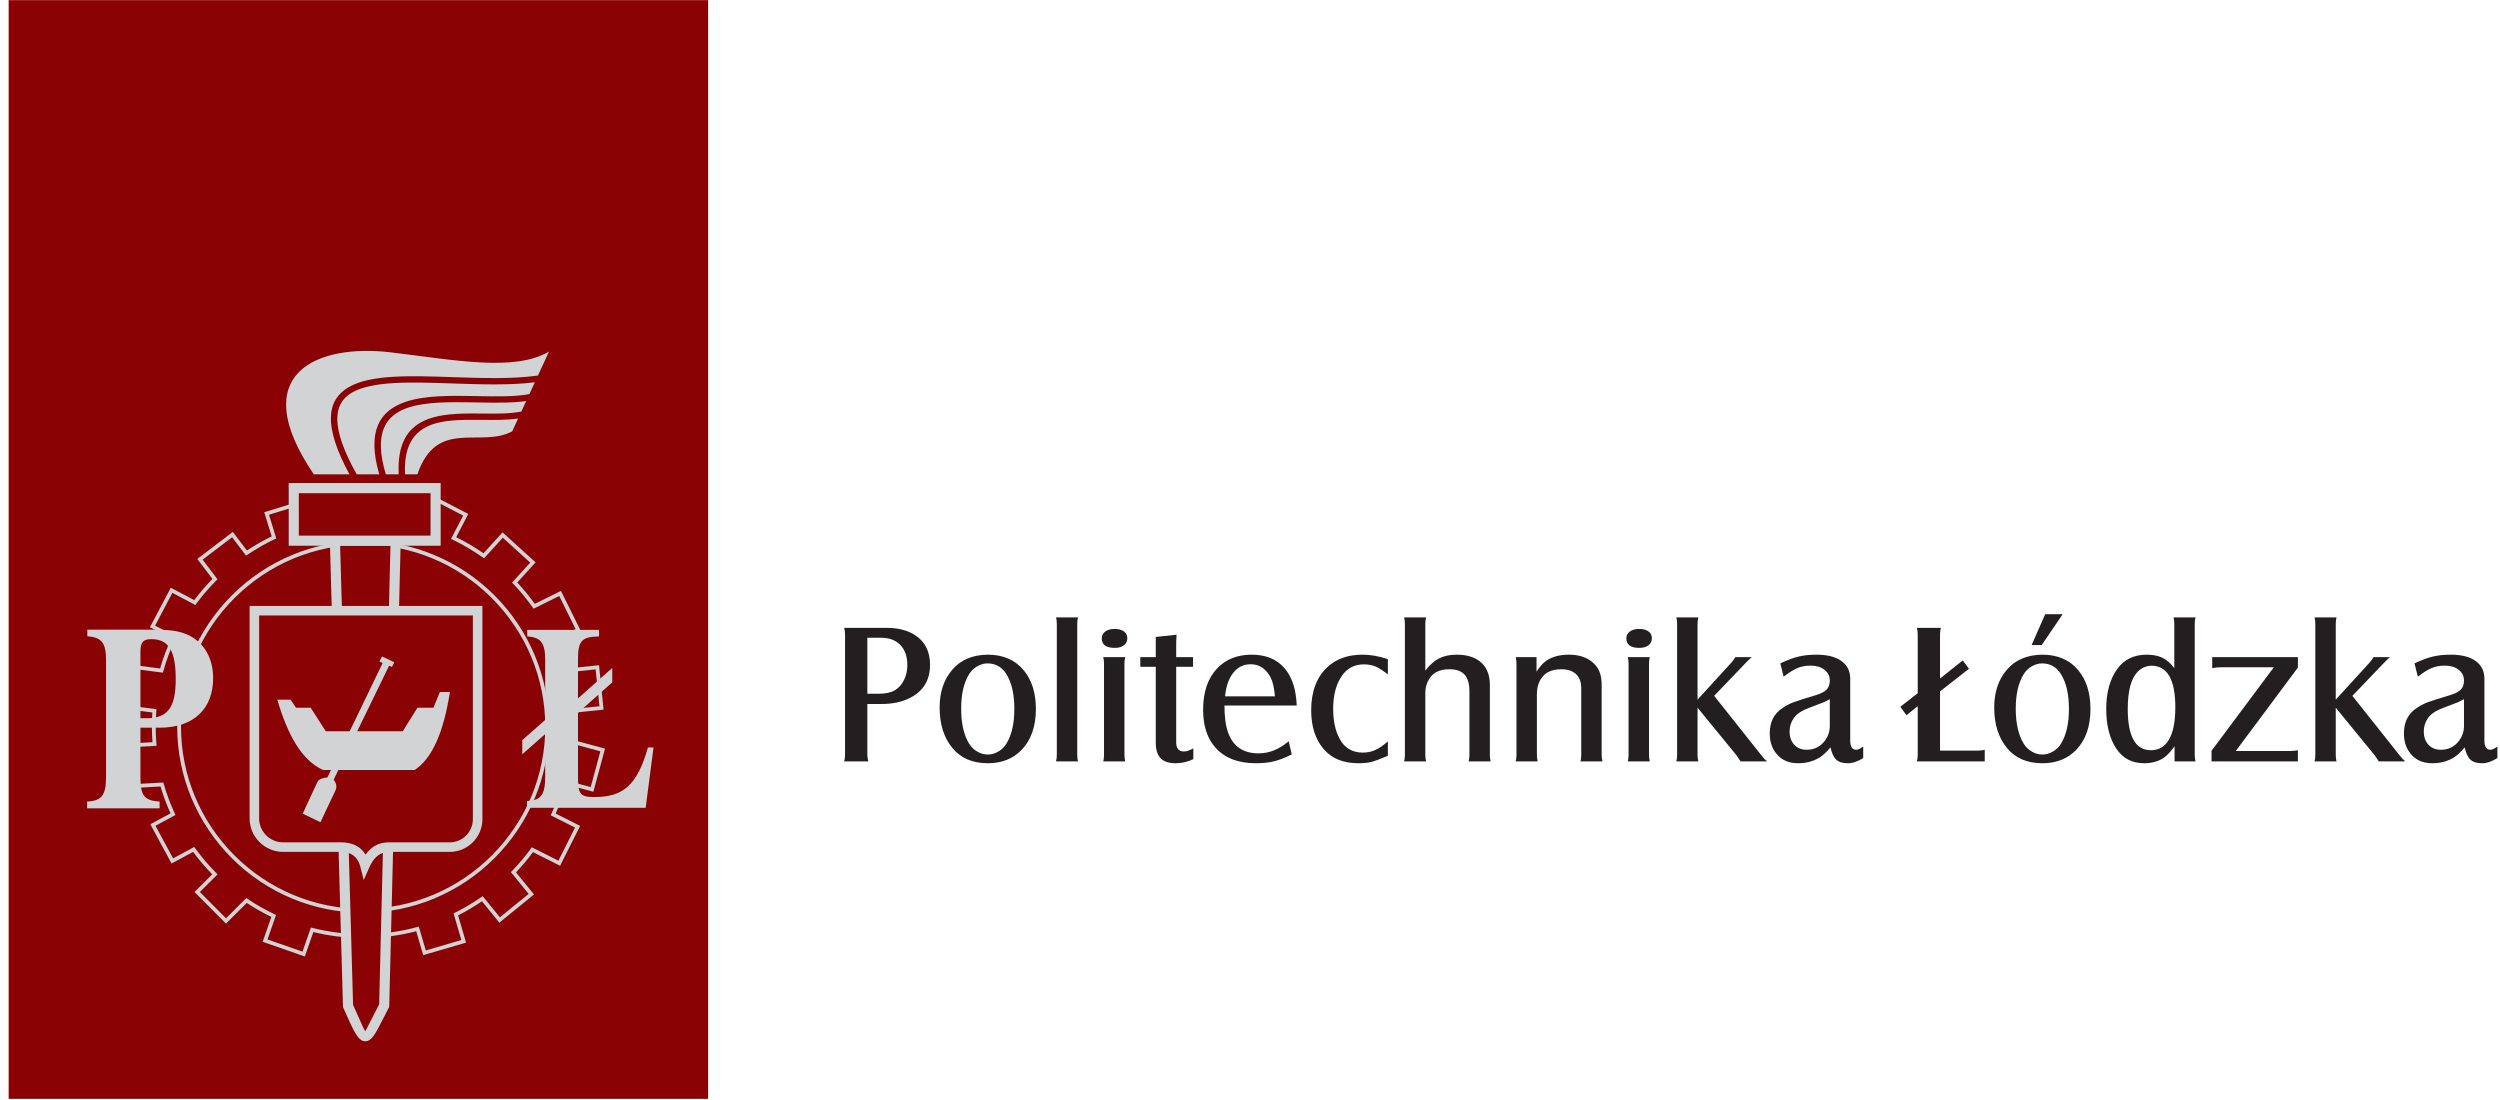 <svg xmlns="http://www.w3.org/2000/svg" width="266" height="117" viewBox="0 0 266 117" fill="none"><path fill-rule="evenodd" clip-rule="evenodd" d="M92.286 74.904V80.325C92.286 80.523 92.321 80.754 92.389 81.01H89.82C89.881 80.794 89.913 80.566 89.913 80.325V67.501C89.913 67.245 89.881 67.014 89.82 66.805H94.367C95.475 66.805 96.417 67.029 97.188 67.472C98.367 68.165 98.957 69.252 98.957 70.73C98.957 72.368 98.239 73.547 96.804 74.268C95.962 74.691 94.96 74.904 93.795 74.904H92.286ZM92.286 73.81H93.554C94.25 73.81 94.808 73.686 95.231 73.437C95.632 73.192 95.952 72.833 96.186 72.353C96.424 71.874 96.541 71.345 96.541 70.758C96.541 69.86 96.293 69.149 95.799 68.631C95.301 68.116 94.619 67.856 93.753 67.856H92.286V73.81ZM105.088 69.657C106.733 69.657 108.011 70.211 108.928 71.323C109.788 72.364 110.217 73.735 110.217 75.444C110.217 77.263 109.724 78.694 108.74 79.742C107.823 80.719 106.612 81.209 105.106 81.209C103.49 81.209 102.239 80.676 101.351 79.607C100.435 78.51 99.976 77.067 99.976 75.277C99.976 73.639 100.427 72.296 101.33 71.249C102.225 70.208 103.479 69.679 105.088 69.657ZM105.099 70.584C104.708 70.584 104.335 70.687 103.973 70.897C103.614 71.103 103.326 71.387 103.109 71.739C102.548 72.648 102.268 73.867 102.268 75.391C102.268 76.968 102.552 78.215 103.12 79.138C103.337 79.483 103.621 79.763 103.98 79.969C104.335 80.179 104.708 80.282 105.099 80.282C105.486 80.282 105.859 80.179 106.214 79.969C106.573 79.763 106.857 79.483 107.074 79.138C107.642 78.215 107.926 76.978 107.926 75.433C107.926 73.867 107.642 72.627 107.074 71.718C106.608 70.975 105.951 70.599 105.099 70.584ZM114.7 65.689C114.647 65.892 114.619 66.119 114.619 66.375V80.325C114.619 80.559 114.647 80.787 114.7 81.01H112.363C112.416 80.794 112.445 80.566 112.445 80.325V66.375C112.445 66.126 112.416 65.899 112.363 65.689H114.7ZM118.594 66.919C119.016 66.919 119.347 67.007 119.588 67.185C119.826 67.359 119.947 67.601 119.947 67.906C119.947 68.226 119.826 68.478 119.588 68.659C119.347 68.844 119.023 68.936 118.615 68.936C117.691 68.936 117.23 68.599 117.23 67.927C117.23 67.622 117.354 67.377 117.599 67.196C117.844 67.011 118.178 66.919 118.594 66.919ZM117.386 69.917H119.723C119.67 70.133 119.642 70.361 119.642 70.602V80.325C119.642 80.559 119.67 80.787 119.723 81.01H117.386C117.439 80.801 117.467 80.573 117.467 80.325V70.602C117.467 70.346 117.439 70.119 117.386 69.917ZM122.974 70.947H121.329V69.917H122.974V67.771L125.19 67.533C125.162 67.942 125.147 68.212 125.147 68.346V69.917H126.938V70.947H125.147V78.971C125.147 79.628 125.421 79.959 125.971 79.959C126.235 79.959 126.568 79.849 126.97 79.625V80.772C126.366 81.064 125.741 81.209 125.098 81.209C124.37 81.209 123.833 81.031 123.489 80.68C123.144 80.325 122.974 79.774 122.974 79.032V70.947ZM137.442 80.271C136.724 80.627 136.096 80.872 135.545 81.007C134.998 81.142 134.359 81.209 133.63 81.209C131.737 81.209 130.302 80.655 129.321 79.543C128.448 78.566 128.011 77.223 128.011 75.515C128.011 73.629 128.512 72.162 129.51 71.114C130.433 70.144 131.655 69.657 133.183 69.657C134.661 69.657 135.815 70.123 136.639 71.057C137.463 71.991 137.907 73.327 137.971 75.067H130.281C130.281 76.282 130.416 77.252 130.685 77.984C131.215 79.433 132.291 80.158 133.922 80.158C135.041 80.158 136.106 79.728 137.119 78.865L137.442 80.271ZM130.344 74.091H135.652C135.595 73.458 135.506 72.947 135.382 72.549C135.193 71.959 134.874 71.487 134.422 71.124C134.05 70.826 133.598 70.677 133.069 70.677C132.32 70.677 131.705 70.975 131.229 71.572C130.749 72.169 130.455 73.007 130.344 74.091ZM147.669 80.417C146.852 80.765 146.262 80.982 145.91 81.074C145.555 81.163 145.093 81.209 144.525 81.209C142.958 81.209 141.743 80.722 140.884 79.753C139.968 78.719 139.509 77.327 139.509 75.579C139.509 73.583 140.088 72.044 141.246 70.968C142.198 70.094 143.441 69.657 144.983 69.657C145.829 69.657 146.724 69.817 147.669 70.133V71.757C147.143 71.341 146.699 71.06 146.34 70.911C145.985 70.762 145.576 70.687 145.118 70.687C144.106 70.687 143.317 71.103 142.756 71.938C142.152 72.819 141.85 73.984 141.85 75.433C141.85 76.698 142.077 77.756 142.536 78.609C143.065 79.586 143.882 80.076 144.994 80.076C145.473 80.076 145.914 79.987 146.315 79.809C146.717 79.632 147.168 79.326 147.669 78.886V80.417ZM149.399 81.01C149.452 80.794 149.48 80.566 149.48 80.325V66.375C149.48 66.119 149.452 65.892 149.399 65.689H151.736C151.683 65.892 151.654 66.119 151.654 66.375V71.352C152.12 70.748 152.61 70.314 153.125 70.052C153.644 69.789 154.265 69.657 154.993 69.657C156.116 69.657 156.986 69.938 157.601 70.496C158.215 71.053 158.521 71.842 158.521 72.862V80.325C158.521 80.559 158.549 80.787 158.603 81.01H156.265C156.318 80.815 156.347 80.588 156.347 80.325V73.579C156.347 72.762 156.176 72.162 155.832 71.781C155.487 71.401 154.954 71.21 154.222 71.21C153.37 71.21 152.734 71.444 152.311 71.916C151.874 72.414 151.654 73.035 151.654 73.778V80.325C151.654 80.566 151.683 80.794 151.736 81.01H149.399ZM161.27 69.917H163.487V71.465C163.821 70.947 164.155 70.567 164.496 70.322C165.135 69.877 165.941 69.657 166.922 69.657C168.183 69.657 169.142 70.041 169.792 70.812C170.208 71.305 170.417 71.991 170.417 72.872V80.325C170.417 80.552 170.446 80.783 170.499 81.01H168.161C168.215 80.836 168.243 80.609 168.243 80.325V73.195C168.243 72.563 168.058 72.076 167.693 71.728C167.323 71.384 166.797 71.21 166.119 71.21C165.274 71.21 164.634 71.444 164.204 71.916C163.753 72.414 163.526 73.057 163.526 73.838V80.325C163.526 80.566 163.554 80.794 163.608 81.01H161.27C161.323 80.808 161.352 80.581 161.352 80.325V70.591C161.352 70.357 161.323 70.133 161.27 69.917ZM174.407 66.919C174.829 66.919 175.159 67.007 175.401 67.185C175.639 67.359 175.76 67.601 175.76 67.906C175.76 68.226 175.639 68.478 175.401 68.659C175.159 68.844 174.836 68.936 174.428 68.936C173.504 68.936 173.042 68.599 173.042 67.927C173.042 67.622 173.167 67.377 173.412 67.196C173.657 67.011 173.991 66.919 174.407 66.919ZM173.199 69.917H175.536C175.483 70.133 175.454 70.361 175.454 70.602V80.325C175.454 80.559 175.483 80.787 175.536 81.01H173.199C173.252 80.801 173.28 80.573 173.28 80.325V70.602C173.28 70.346 173.252 70.119 173.199 69.917ZM180.619 75.298V80.325C180.619 80.559 180.648 80.787 180.701 81.01H178.364C178.417 80.801 178.445 80.573 178.445 80.325V66.375C178.445 66.126 178.417 65.899 178.364 65.689H180.701C180.648 65.899 180.619 66.126 180.619 66.375V74.442L184.25 70.467C184.385 70.314 184.513 70.133 184.637 69.917H186.395C186.257 70.02 186.047 70.218 185.77 70.51L182.388 74.037L187.478 80.449C187.656 80.676 187.837 80.865 188.018 81.01H185.198C185.052 80.787 184.91 80.577 184.772 80.374L180.619 75.298ZM194.764 79.522C194.317 80.051 193.912 80.421 193.546 80.637C192.892 81.017 192.15 81.209 191.319 81.209C190.463 81.209 189.777 80.961 189.258 80.46C188.619 79.856 188.299 79.049 188.299 78.034C188.299 76.829 188.754 75.927 189.663 75.33C190.065 75.064 190.445 74.865 190.803 74.73C191.159 74.595 191.969 74.335 193.233 73.955C193.759 73.796 194.136 73.6 194.356 73.366C194.58 73.135 194.69 72.819 194.69 72.414C194.69 71.941 194.501 71.561 194.129 71.266C193.752 70.972 193.265 70.823 192.661 70.823C192.139 70.823 191.677 70.904 191.272 71.071C190.864 71.238 190.367 71.547 189.777 71.998L189.425 70.581C190.178 70.229 190.832 69.988 191.379 69.856C191.93 69.725 192.558 69.657 193.272 69.657C194.42 69.657 195.304 69.881 195.926 70.329C196.551 70.776 196.864 71.408 196.864 72.226V78.815C196.864 79.454 197.08 79.774 197.517 79.774C197.691 79.774 197.933 79.66 198.246 79.429V80.655C197.67 81.024 197.123 81.209 196.604 81.209C196.061 81.209 195.656 81.085 195.382 80.832C195.109 80.584 194.903 80.147 194.764 79.522ZM194.69 74.392C194.413 74.545 194.21 74.648 194.082 74.705C193.954 74.758 193.404 74.971 192.43 75.337C191.674 75.625 191.152 75.977 190.86 76.399C190.562 76.833 190.413 77.302 190.413 77.817C190.413 78.406 190.576 78.879 190.906 79.238C191.237 79.596 191.674 79.774 192.225 79.774C193.077 79.774 193.745 79.422 194.231 78.723C194.537 78.278 194.69 77.799 194.69 77.284V74.392ZM204.046 75.142L202.849 76.097L202.196 75.202L204.046 73.757V67.49C204.046 67.235 204.014 67.007 203.954 66.805H206.511C206.451 67.014 206.419 67.242 206.419 67.49V72.197L208.835 70.272L209.499 71.156L206.419 73.568V79.866H210.458C210.764 79.859 211.001 79.827 211.176 79.774V81.01H203.954C204.014 80.808 204.046 80.588 204.046 80.346V75.142ZM217.296 69.657C218.941 69.657 220.219 70.211 221.136 71.323C221.996 72.364 222.425 73.735 222.425 75.444C222.425 77.263 221.932 78.694 220.948 79.742C220.031 80.719 218.82 81.209 217.314 81.209C215.698 81.209 214.447 80.676 213.559 79.607C212.643 78.51 212.184 77.067 212.184 75.277C212.184 73.639 212.635 72.296 213.538 71.249C214.433 70.208 215.687 69.679 217.296 69.657ZM217.307 70.584C216.916 70.584 216.543 70.687 216.181 70.897C215.822 71.103 215.534 71.387 215.318 71.739C214.756 72.648 214.476 73.867 214.476 75.391C214.476 76.968 214.76 78.215 215.328 79.138C215.545 79.483 215.829 79.763 216.188 79.969C216.543 80.179 216.916 80.282 217.307 80.282C217.694 80.282 218.067 80.179 218.422 79.969C218.781 79.763 219.065 79.483 219.282 79.138C219.85 78.215 220.134 76.978 220.134 75.433C220.134 73.867 219.85 72.627 219.282 71.718C218.816 70.975 218.159 70.599 217.307 70.584ZM216.163 68.638L217.609 65.349H219.47L217.236 68.638H216.163ZM231.374 79.398C231.001 79.916 230.663 80.293 230.365 80.523C229.775 80.982 229.033 81.209 228.137 81.209C226.848 81.209 225.857 80.687 225.164 79.639C224.458 78.563 224.102 77.163 224.102 75.444C224.102 73.668 224.5 72.236 225.299 71.146C226.028 70.155 227.068 69.657 228.422 69.657C229.079 69.657 229.64 69.771 230.095 69.995C230.553 70.222 230.972 70.588 231.345 71.092V66.375C231.345 66.126 231.317 65.899 231.264 65.689H233.601C233.548 65.906 233.519 66.133 233.519 66.375V80.325C233.519 80.559 233.548 80.787 233.601 81.01H231.374V79.398ZM228.972 70.833C228.383 70.833 227.875 71.046 227.452 71.469C226.745 72.19 226.393 73.511 226.393 75.433C226.393 78.36 227.214 79.824 228.855 79.824C229.708 79.824 230.354 79.437 230.795 78.662C231.235 77.891 231.455 76.755 231.455 75.256C231.455 72.343 230.628 70.869 228.972 70.833ZM235.306 81.01V79.884L241.935 71H236.233C235.956 71 235.672 71.032 235.381 71.092V69.917H244.496V71.032L237.888 79.906H243.686C243.949 79.906 244.219 79.877 244.496 79.824V81.01H235.306ZM248.524 75.298V80.325C248.524 80.559 248.552 80.787 248.606 81.01H246.268C246.322 80.801 246.35 80.573 246.35 80.325V66.375C246.35 66.126 246.322 65.899 246.268 65.689H248.606C248.552 65.899 248.524 66.126 248.524 66.375V74.442L252.154 70.467C252.289 70.314 252.417 70.133 252.542 69.917H254.3C254.162 70.02 253.952 70.218 253.675 70.51L250.293 74.037L255.383 80.449C255.561 80.676 255.742 80.865 255.923 81.01H253.103C252.957 80.787 252.815 80.577 252.676 80.374L248.524 75.298ZM262.243 79.522C261.795 80.051 261.39 80.421 261.024 80.637C260.371 81.017 259.628 81.209 258.797 81.209C257.941 81.209 257.255 80.961 256.737 80.46C256.097 79.856 255.777 79.049 255.777 78.034C255.777 76.829 256.232 75.927 257.142 75.33C257.543 75.064 257.923 74.865 258.282 74.73C258.637 74.595 259.447 74.335 260.712 73.955C261.237 73.796 261.614 73.6 261.834 73.366C262.058 73.135 262.168 72.819 262.168 72.414C262.168 71.941 261.98 71.561 261.607 71.266C261.23 70.972 260.744 70.823 260.14 70.823C259.618 70.823 259.156 70.904 258.751 71.071C258.342 71.238 257.845 71.547 257.255 71.998L256.904 70.581C257.657 70.229 258.31 69.988 258.857 69.856C259.408 69.725 260.037 69.657 260.751 69.657C261.898 69.657 262.783 69.881 263.404 70.329C264.029 70.776 264.342 71.408 264.342 72.226V78.815C264.342 79.454 264.559 79.774 264.996 79.774C265.17 79.774 265.411 79.66 265.724 79.429V80.655C265.148 81.024 264.602 81.209 264.083 81.209C263.539 81.209 263.134 81.085 262.861 80.832C262.587 80.584 262.381 80.147 262.243 79.522ZM262.168 74.392C261.891 74.545 261.689 74.648 261.561 74.705C261.433 74.758 260.882 74.971 259.909 75.337C259.152 75.625 258.63 75.977 258.339 76.399C258.04 76.833 257.891 77.302 257.891 77.817C257.891 78.406 258.055 78.879 258.385 79.238C258.715 79.596 259.152 79.774 259.703 79.774C260.555 79.774 261.223 79.422 261.71 78.723C262.015 78.278 262.168 77.799 262.168 77.284V74.392Z" fill="#231F20"></path><path fill-rule="evenodd" clip-rule="evenodd" d="M0.922 0.014H75.342V116.918H0.922V0.014Z" fill="#8B0204"></path><path d="M38.639 54.85C39.589 54.85 40.525 54.909 41.445 55.025C42.328 55.136 43.194 55.298 44.042 55.508L45.516 52.675L45.609 52.496L45.789 52.589L49.646 54.591L49.827 54.685L49.734 54.865L48.541 57.156C49.041 57.403 49.531 57.667 50.009 57.949C50.502 58.24 50.98 58.547 51.444 58.87L53.334 56.79L53.47 56.64L53.62 56.777L56.837 59.697L56.987 59.833L56.85 59.983L55.037 61.979C55.368 62.333 55.69 62.7 56 63.077C56.315 63.46 56.615 63.851 56.902 64.25L59.505 62.962L59.686 62.872L59.776 63.054L61.705 66.95L61.794 67.131L61.613 67.221L59.255 68.386C59.45 68.833 59.63 69.284 59.793 69.738C59.958 70.194 60.109 70.661 60.246 71.138L63.534 70.799L63.735 70.779L63.756 70.98L64.203 75.305L64.224 75.506L64.022 75.527L61.066 75.831C61.08 76.043 61.092 76.262 61.1 76.486C61.111 76.763 61.116 77.043 61.116 77.328C61.116 77.599 61.111 77.866 61.102 78.13C61.094 78.345 61.083 78.555 61.07 78.76L64.179 79.602L64.376 79.655L64.323 79.85L63.189 84.047L63.135 84.244L62.94 84.191L60.261 83.465C60.11 83.994 59.94 84.517 59.751 85.032C59.56 85.551 59.351 86.062 59.124 86.563L61.548 87.783L61.728 87.874L61.637 88.055L59.684 91.939L59.593 92.12L59.413 92.029L56.71 90.667C56.43 91.046 56.139 91.415 55.836 91.775C55.539 92.128 55.227 92.475 54.902 92.818L56.689 95.014L56.816 95.171L56.659 95.299L53.289 98.044L53.132 98.172L53.004 98.015L51.281 95.895C50.877 96.171 50.464 96.434 50.04 96.685C49.618 96.935 49.185 97.173 48.742 97.397L49.533 100.101L49.59 100.295L49.395 100.352L45.223 101.573L45.03 101.629L44.973 101.434L44.286 99.083C43.408 99.312 42.506 99.489 41.586 99.611C40.618 99.739 39.634 99.805 38.639 99.805C37.704 99.805 36.782 99.747 35.875 99.635C35.015 99.528 34.169 99.373 33.34 99.171L32.501 101.579L32.434 101.77L32.243 101.703L28.138 100.273L27.947 100.207L28.013 100.016L28.87 97.563C28.42 97.344 27.977 97.11 27.544 96.863C27.103 96.612 26.674 96.348 26.257 96.071L24.189 98.129L24.045 98.272L23.902 98.129L20.835 95.05L20.692 94.906L20.836 94.764L22.58 93.03C22.214 92.656 21.864 92.273 21.531 91.881C21.191 91.482 20.862 91.067 20.547 90.64L18.432 91.781L18.254 91.877L18.157 91.699L16.09 87.877L15.993 87.699L16.172 87.603L18.143 86.54C17.937 86.084 17.745 85.617 17.567 85.141C17.387 84.658 17.224 84.172 17.08 83.683L14.188 83.84L13.986 83.85L13.975 83.648L13.736 79.309L13.725 79.105L13.929 79.094L16.221 78.971C16.205 78.739 16.191 78.502 16.181 78.258C16.168 77.952 16.161 77.642 16.161 77.328C16.161 77.041 16.167 76.758 16.177 76.479C16.186 76.249 16.198 76.025 16.212 75.807L14.14 75.544L13.94 75.518L13.965 75.318L14.509 71.006L14.534 70.805L14.735 70.83L17.035 71.124C17.194 70.575 17.374 70.032 17.573 69.498C17.772 68.966 17.99 68.444 18.226 67.934L16.136 66.83L15.957 66.735L16.051 66.556L18.077 62.711L18.172 62.532L18.351 62.626L20.668 63.852C20.967 63.455 21.278 63.068 21.601 62.693C21.924 62.318 22.259 61.953 22.606 61.599L21.114 59.631L20.992 59.47L21.153 59.347L24.613 56.718L24.775 56.596L24.898 56.758L26.272 58.573C26.689 58.297 27.119 58.032 27.56 57.781C28.001 57.53 28.45 57.294 28.908 57.072L28.174 54.697L28.114 54.505L28.308 54.444L32.458 53.156L32.651 53.097L32.711 53.291L33.384 55.472C34.205 55.274 35.042 55.121 35.893 55.017C36.793 54.907 37.71 54.85 38.639 54.85ZM41.395 55.428C40.493 55.314 39.573 55.256 38.639 55.256C37.725 55.256 36.825 55.312 35.942 55.42C35.041 55.53 34.159 55.695 33.296 55.911L33.11 55.957L33.054 55.774L32.384 53.603L28.621 54.771L29.347 57.12L29.398 57.288L29.239 57.363C28.735 57.601 28.241 57.859 27.76 58.133C27.277 58.408 26.803 58.703 26.339 59.016L26.18 59.123L26.064 58.97L24.698 57.165L21.56 59.548L23.035 61.495L23.141 61.635L23.017 61.76C22.633 62.145 22.263 62.544 21.909 62.956C21.553 63.37 21.213 63.795 20.889 64.233L20.786 64.373L20.632 64.291L18.341 63.08L16.504 66.566L18.585 67.666L18.757 67.756L18.674 67.931C18.409 68.491 18.168 69.061 17.952 69.64C17.737 70.215 17.545 70.802 17.378 71.401L17.331 71.57L17.157 71.548L14.885 71.257L14.392 75.168L16.455 75.43L16.647 75.454L16.632 75.646C16.61 75.934 16.594 76.217 16.584 76.493C16.573 76.772 16.567 77.051 16.567 77.328C16.567 77.631 16.574 77.936 16.587 78.242C16.599 78.537 16.619 78.839 16.644 79.147L16.661 79.355L16.451 79.366L14.153 79.489L14.37 83.422L17.219 83.268L17.38 83.259L17.424 83.415C17.58 83.957 17.755 84.485 17.946 84.999C18.141 85.52 18.355 86.035 18.59 86.543L18.67 86.716L18.502 86.807L16.543 87.863L18.418 91.328L20.51 90.199L20.666 90.115L20.77 90.258C21.107 90.723 21.465 91.177 21.84 91.618C22.217 92.061 22.607 92.485 23.009 92.888L23.152 93.032L23.009 93.174L21.265 94.908L24.047 97.7L26.089 95.667L26.207 95.549L26.345 95.642C26.802 95.951 27.269 96.24 27.743 96.511C28.22 96.783 28.709 97.038 29.207 97.275L29.372 97.353L29.312 97.525L28.462 99.958L32.185 101.254L33.019 98.863L33.08 98.688L33.259 98.733C34.127 98.952 35.017 99.12 35.924 99.232C36.814 99.342 37.72 99.399 38.639 99.399C39.623 99.399 40.589 99.334 41.534 99.21C42.498 99.082 43.446 98.891 44.373 98.641L44.563 98.589L44.619 98.78L45.304 101.127L49.088 100.02L48.306 97.347L48.259 97.185L48.411 97.11C48.895 96.87 49.369 96.612 49.834 96.336C50.301 96.06 50.758 95.766 51.204 95.456L51.358 95.349L51.477 95.495L53.19 97.602L56.247 95.112L54.475 92.934L54.361 92.795L54.486 92.665C54.841 92.299 55.188 91.915 55.525 91.513C55.859 91.117 56.178 90.708 56.484 90.289L56.585 90.15L56.739 90.228L59.414 91.576L61.185 88.054L58.767 86.837L58.592 86.748L58.674 86.571C58.928 86.024 59.16 85.464 59.37 84.892C59.577 84.328 59.762 83.751 59.924 83.163L59.978 82.968L60.172 83.02L62.85 83.746L63.879 79.941L60.804 79.108L60.641 79.064L60.653 78.898C60.672 78.63 60.686 78.37 60.696 78.116C60.705 77.852 60.71 77.589 60.71 77.328C60.71 77.053 60.705 76.777 60.694 76.5C60.684 76.228 60.668 75.949 60.647 75.664L60.632 75.468L60.829 75.448L63.78 75.145L63.374 71.223L60.118 71.558L59.948 71.576L59.902 71.411C59.759 70.896 59.594 70.383 59.411 69.874C59.226 69.36 59.024 68.86 58.807 68.373L58.727 68.195L58.902 68.109L61.252 66.948L59.503 63.415L56.926 64.689L56.772 64.766L56.671 64.624C56.357 64.18 56.029 63.749 55.688 63.334C55.346 62.919 54.988 62.514 54.614 62.121L54.484 61.985L54.611 61.845L56.414 59.861L53.497 57.213L51.623 59.275L51.502 59.408L51.356 59.304C50.85 58.947 50.332 58.611 49.803 58.298C49.273 57.986 48.731 57.696 48.177 57.428L47.988 57.338L48.084 57.152L49.28 54.857L45.783 53.042L44.328 55.838L44.254 55.981L44.099 55.941C43.217 55.715 42.315 55.543 41.395 55.428ZM52.329 63.637C50.54 61.848 48.404 60.405 46.034 59.421C43.754 58.473 41.256 57.95 38.639 57.95C36.022 57.95 33.523 58.473 31.243 59.421C28.873 60.405 26.738 61.848 24.949 63.637C23.159 65.427 21.716 67.562 20.732 69.932C19.785 72.212 19.261 74.71 19.261 77.328C19.261 79.944 19.785 82.443 20.732 84.723C21.716 87.093 23.159 89.229 24.949 91.018C26.738 92.808 28.873 94.25 31.243 95.234C33.523 96.181 36.022 96.705 38.639 96.705C41.256 96.705 43.754 96.181 46.034 95.234C48.404 94.25 50.54 92.807 52.329 91.018C54.118 89.228 55.561 87.093 56.546 84.723C57.493 82.443 58.016 79.945 58.016 77.328C58.016 74.71 57.493 72.212 56.546 69.932C55.561 67.562 54.118 65.427 52.329 63.637ZM46.19 59.046C48.61 60.052 50.791 61.524 52.617 63.35C54.442 65.176 55.915 67.356 56.92 69.776C57.888 72.106 58.422 74.657 58.422 77.328C58.422 79.998 57.888 82.549 56.92 84.879C55.915 87.299 54.442 89.479 52.617 91.305C50.791 93.131 48.61 94.603 46.19 95.609C43.861 96.576 41.31 97.111 38.639 97.111C35.968 97.111 33.417 96.576 31.088 95.609C28.667 94.603 26.487 93.131 24.662 91.305C22.836 89.479 21.363 87.299 20.357 84.879C19.39 82.549 18.855 79.998 18.855 77.328C18.855 74.657 19.39 72.106 20.357 69.776C21.363 67.356 22.836 65.176 24.662 63.35C26.487 61.524 28.667 60.052 31.088 59.046C33.417 58.078 35.968 57.544 38.639 57.544C41.309 57.544 43.861 58.078 46.19 59.046Z" fill="#D1D3D4"></path><path d="M35.635 56.989H42.096H42.649L42.635 57.54L41.416 107.011L41.413 107.134L41.353 107.249C41.1 107.729 40.886 108.151 40.697 108.522C39.951 109.992 39.549 110.784 38.871 110.79C38.108 110.797 37.65 109.761 36.655 107.513C36.617 107.428 36.578 107.34 36.539 107.25L36.495 107.152L36.492 107.049L35.096 57.542L35.08 56.989H35.635Z" fill="#D1D3D4"></path><path d="M41.545 58.066H36.19L37.568 106.915C37.592 106.971 37.617 107.026 37.64 107.08C38.438 108.882 38.806 109.713 38.864 109.713C38.888 109.712 39.186 109.126 39.738 108.038C39.917 107.687 40.117 107.291 40.342 106.862L41.545 58.066Z" fill="#8B0204"></path><path d="M27.064 64.473H50.821H51.328V64.981V87.165C51.328 88.122 50.938 88.991 50.307 89.621C49.678 90.251 48.808 90.642 47.851 90.642H41.702C41.666 90.642 41.633 90.642 41.598 90.642C41.046 90.637 40.032 90.628 39.294 92.298L38.702 93.636L38.338 92.219C37.928 90.625 36.617 90.637 36.136 90.642C36.108 90.642 36.083 90.642 36.056 90.642H30.122C29.141 90.642 28.25 90.241 27.604 89.595C26.958 88.949 26.557 88.058 26.557 87.077V64.981V64.473H27.064Z" fill="#D1D3D4"></path><path d="M46.348 58.066H31.255H30.717V57.528V51.938V51.399H31.255H46.348H46.887V51.938V57.528V58.066H46.348Z" fill="#D1D3D4"></path><path d="M31.795 56.989H45.81V52.477H31.795V56.989Z" fill="#8B0204"></path><path fill-rule="evenodd" clip-rule="evenodd" d="M14.943 76.418V69.379C14.943 68.37 15.195 68.005 16.11 68.005C17.987 68.005 18.697 69.323 18.697 72.268C18.697 75.296 17.827 76.418 15.607 76.418H14.943ZM16.019 66.996H9.291V67.697C10.801 67.809 11.281 68.397 11.281 70.192V82.643C11.281 84.55 10.87 85.224 9.268 85.28V86.009H16.98V85.28C15.241 85.195 14.943 84.522 14.943 82.643V77.427H16.98C20.71 77.427 22.679 75.324 22.679 72.156C22.679 70.136 21.809 68.51 20.23 67.669C19.04 67.023 17.667 66.996 16.019 66.996Z" fill="#D1D3D4"></path><path fill-rule="evenodd" clip-rule="evenodd" d="M56.075 85.952H68.7L69.534 79.529H68.941C67.778 83.634 66.241 84.807 63.211 84.807C61.63 84.807 61.498 84.388 61.498 82.517V75.843L65.143 72.604V71.068L61.498 74.307V70.202C61.498 68.248 61.828 67.745 63.738 67.717V67.019H56.097V67.717C57.546 67.801 58.008 68.415 58.008 70.202V76.597L55.57 78.747V80.255L58.008 78.105V82.601C58.008 84.5 57.612 85.17 56.075 85.226V85.952Z" fill="#D1D3D4"></path><path fill-rule="evenodd" clip-rule="evenodd" d="M44.414 50.466C46.469 44.445 51.136 47.709 54.498 45.896L55.129 44.53C53.985 44.701 52.681 44.687 51.351 44.674C50.173 44.663 48.972 44.65 47.88 44.765C45.103 45.057 42.891 46.206 43.094 50.466H44.414ZM55.472 43.786L55.986 42.672C54.47 42.889 52.647 42.854 50.778 42.819C48.089 42.768 45.302 42.715 43.316 43.409C40.995 44.221 39.748 46.127 41.051 50.466H42.421C42.19 45.71 44.682 44.426 47.811 44.097C48.956 43.977 50.167 43.989 51.356 44.001C52.841 44.015 54.292 44.03 55.472 43.786ZM56.326 41.934L56.906 40.678C54.208 41.007 51.125 40.901 48.15 40.8C43.749 40.651 39.585 40.509 37.418 41.788C35.437 42.958 35.142 45.437 37.95 50.466H40.351C38.998 45.792 40.452 43.699 43.096 42.775C45.202 42.04 48.045 42.093 50.789 42.145C52.821 42.183 54.797 42.221 56.326 41.934ZM57.239 39.957L58.416 37.408C54.704 39.581 48.316 38.287 41.572 37.489C33.737 36.562 26.075 39.712 33.387 50.466H37.182C34.337 45.225 34.799 42.553 37.077 41.209C39.414 39.829 43.672 39.973 48.171 40.127C51.28 40.232 54.507 40.343 57.239 39.957Z" fill="#D1D3D4"></path><path d="M50.313 65.488H27.572V87.077C27.572 87.778 27.859 88.415 28.322 88.877C28.784 89.34 29.422 89.627 30.123 89.627H36.056C36.075 89.627 36.101 89.627 36.128 89.626C36.7 89.621 38.089 89.609 38.898 90.934C39.836 89.611 40.95 89.621 41.606 89.626C41.641 89.626 41.675 89.627 41.702 89.627H47.851C48.528 89.627 49.143 89.35 49.59 88.903C50.036 88.457 50.313 87.841 50.313 87.165V65.488Z" fill="#8B0204"></path><path fill-rule="evenodd" clip-rule="evenodd" d="M29.502 74.444H30.915L31.5 75.304H33.059L34.667 77.806H42.854L44.413 75.304H46.119L46.801 73.63H47.873C47.188 77.978 45.974 80.697 44.121 81.927H34.375C32.093 80.896 30.615 78.204 29.502 74.444Z" fill="#D1D3D4"></path><path fill-rule="evenodd" clip-rule="evenodd" d="M34.839 82.718L35.098 82.181L36.968 78.305L40.713 70.544L40.363 70.381L40.654 69.846L41.949 70.461L41.708 70.961L41.402 70.829L37.765 78.305L35.879 82.181L35.503 82.955C35.761 83.3 35.876 83.681 35.708 84.067L34.096 87.483L32.205 86.576L33.762 83.224C33.938 82.847 34.447 82.758 34.839 82.718Z" fill="#D1D3D4"></path></svg>